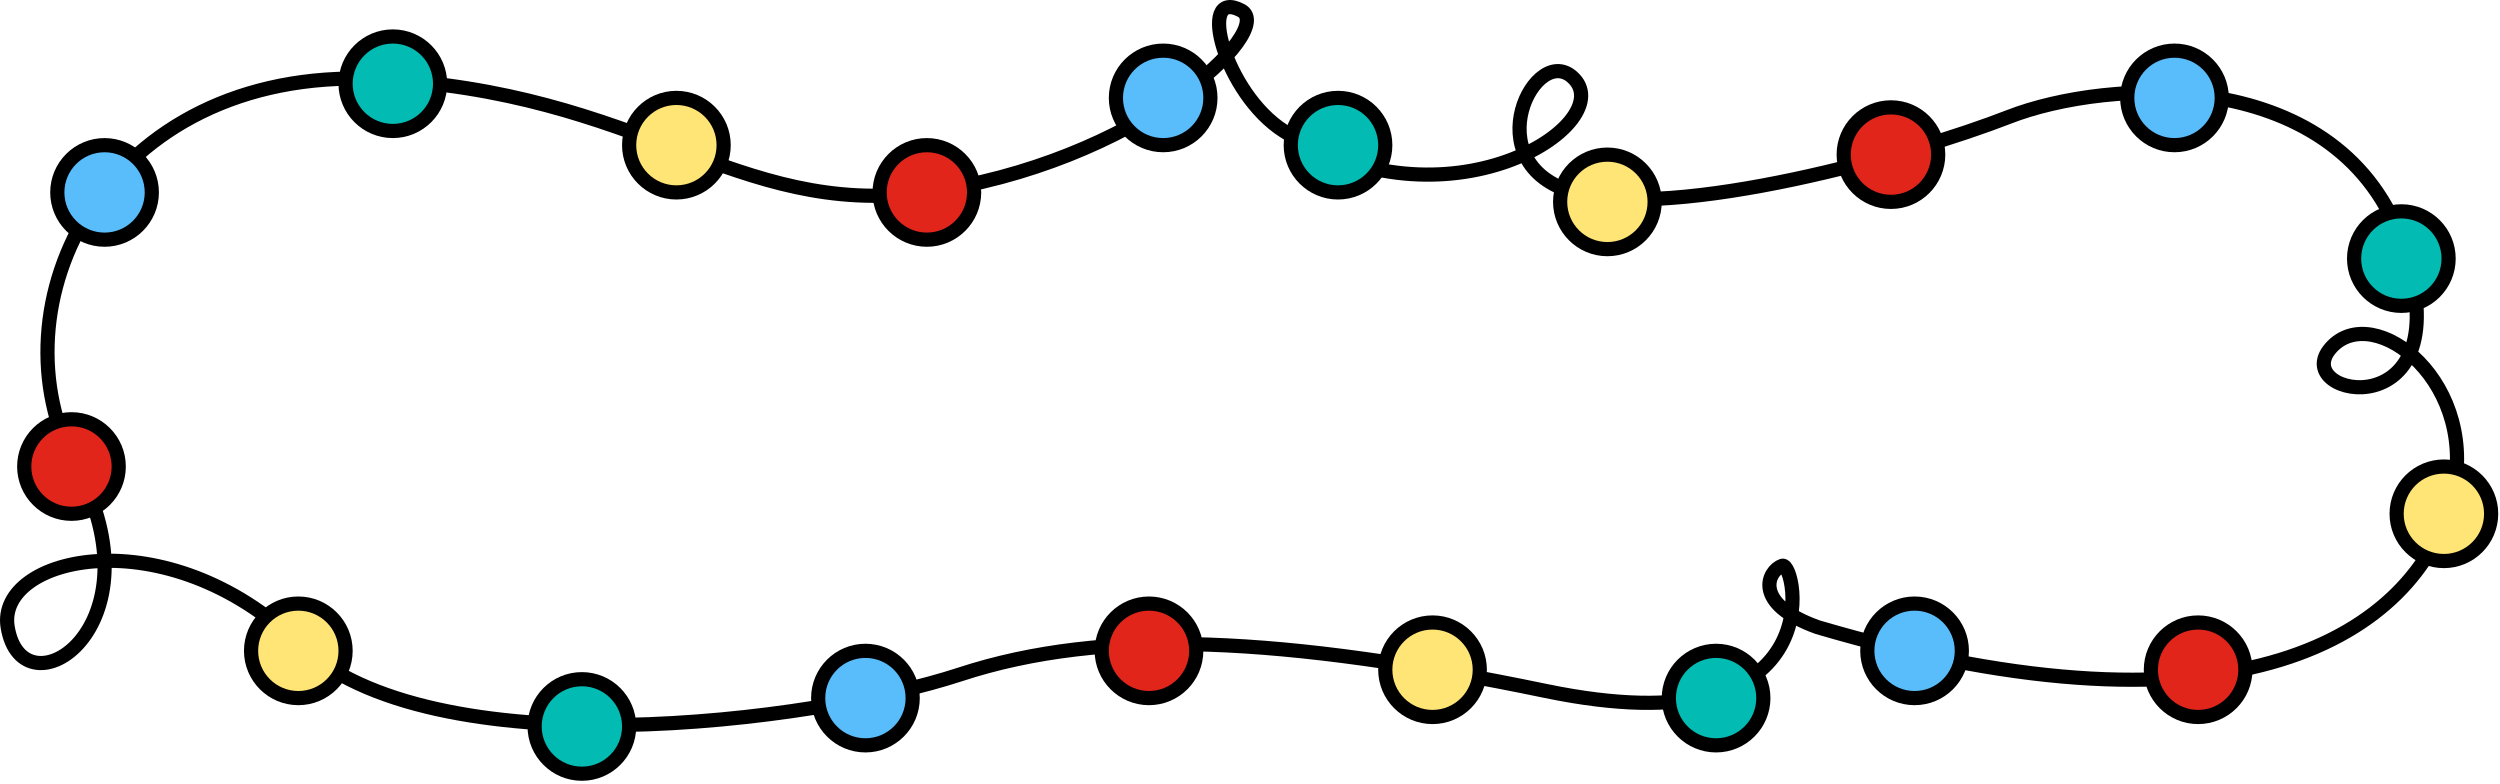 <?xml version="1.0" encoding="UTF-8"?> <svg xmlns="http://www.w3.org/2000/svg" width="529" height="166" viewBox="0 0 529 166" fill="none"><path d="M16.125 98.717C-2.375 64.717 22.125 14.216 79.125 16.716C136.125 19.216 155.286 46.095 195.626 40.717C240.625 34.717 270.319 6.267 262.625 2.217C253.125 -2.783 259.125 19.717 271.625 27.717C306.242 49.873 342.277 26.437 333.126 16.716C325.125 8.217 311.626 34.717 333.126 40.717C354.626 46.716 404.626 32.716 425.126 24.716C445.626 16.716 495.626 13.216 508.626 52.216C521.626 91.216 484.126 84.216 493.126 73.716C502.126 63.216 525.625 81.216 518.627 106.216C510.991 133.492 474.626 159.216 384.626 132.716C370.626 127.716 374.126 120.716 377.126 119.716C380.126 118.716 388.708 158.977 327.125 146.217C271.625 134.717 233.625 132.716 203.125 142.717C172.151 152.873 91.125 163.216 63.125 136.216C35.125 109.216 -0.874 117.717 1.625 132.716C4.811 151.839 34.625 132.717 16.125 98.717Z" stroke="black" stroke-width="3"></path><circle cx="63.125" cy="137.717" r="10" fill="#FFE476" stroke="black" stroke-width="3"></circle><circle cx="303.125" cy="141.717" r="10" fill="#FFE476" stroke="black" stroke-width="3"></circle><circle cx="517.125" cy="108.717" r="10" fill="#FFE476" stroke="black" stroke-width="3"></circle><circle cx="340.125" cy="42.717" r="10" fill="#FFE476" stroke="black" stroke-width="3"></circle><circle cx="143.125" cy="30.717" r="10" fill="#FFE476" stroke="black" stroke-width="3"></circle><circle cx="123.125" cy="153.717" r="10" fill="#02BBB2" stroke="black" stroke-width="3"></circle><circle cx="363.125" cy="147.717" r="10" fill="#02BBB2" stroke="black" stroke-width="3"></circle><circle cx="508.125" cy="54.717" r="10" fill="#02BBB2" stroke="black" stroke-width="3"></circle><circle cx="283.125" cy="30.717" r="10" fill="#02BBB2" stroke="black" stroke-width="3"></circle><circle cx="83.125" cy="17.717" r="10" fill="#02BBB2" stroke="black" stroke-width="3"></circle><circle cx="183.125" cy="147.717" r="10" fill="#59BDFB" stroke="black" stroke-width="3"></circle><circle cx="405.125" cy="137.717" r="10" fill="#59BDFB" stroke="black" stroke-width="3"></circle><circle cx="460.125" cy="20.717" r="10" fill="#59BDFB" stroke="black" stroke-width="3"></circle><circle cx="246.125" cy="20.717" r="10" fill="#59BDFB" stroke="black" stroke-width="3"></circle><circle cx="22.125" cy="40.717" r="10" fill="#59BDFB" stroke="black" stroke-width="3"></circle><circle cx="243.125" cy="137.717" r="10" fill="#E1251B" stroke="black" stroke-width="3"></circle><circle cx="465.125" cy="141.717" r="10" fill="#E1251B" stroke="black" stroke-width="3"></circle><circle cx="400.125" cy="32.717" r="10" fill="#E1251B" stroke="black" stroke-width="3"></circle><circle cx="196.125" cy="40.717" r="10" fill="#E1251B" stroke="black" stroke-width="3"></circle><circle cx="15.125" cy="98.717" r="10" fill="#E1251B" stroke="black" stroke-width="3"></circle></svg> 